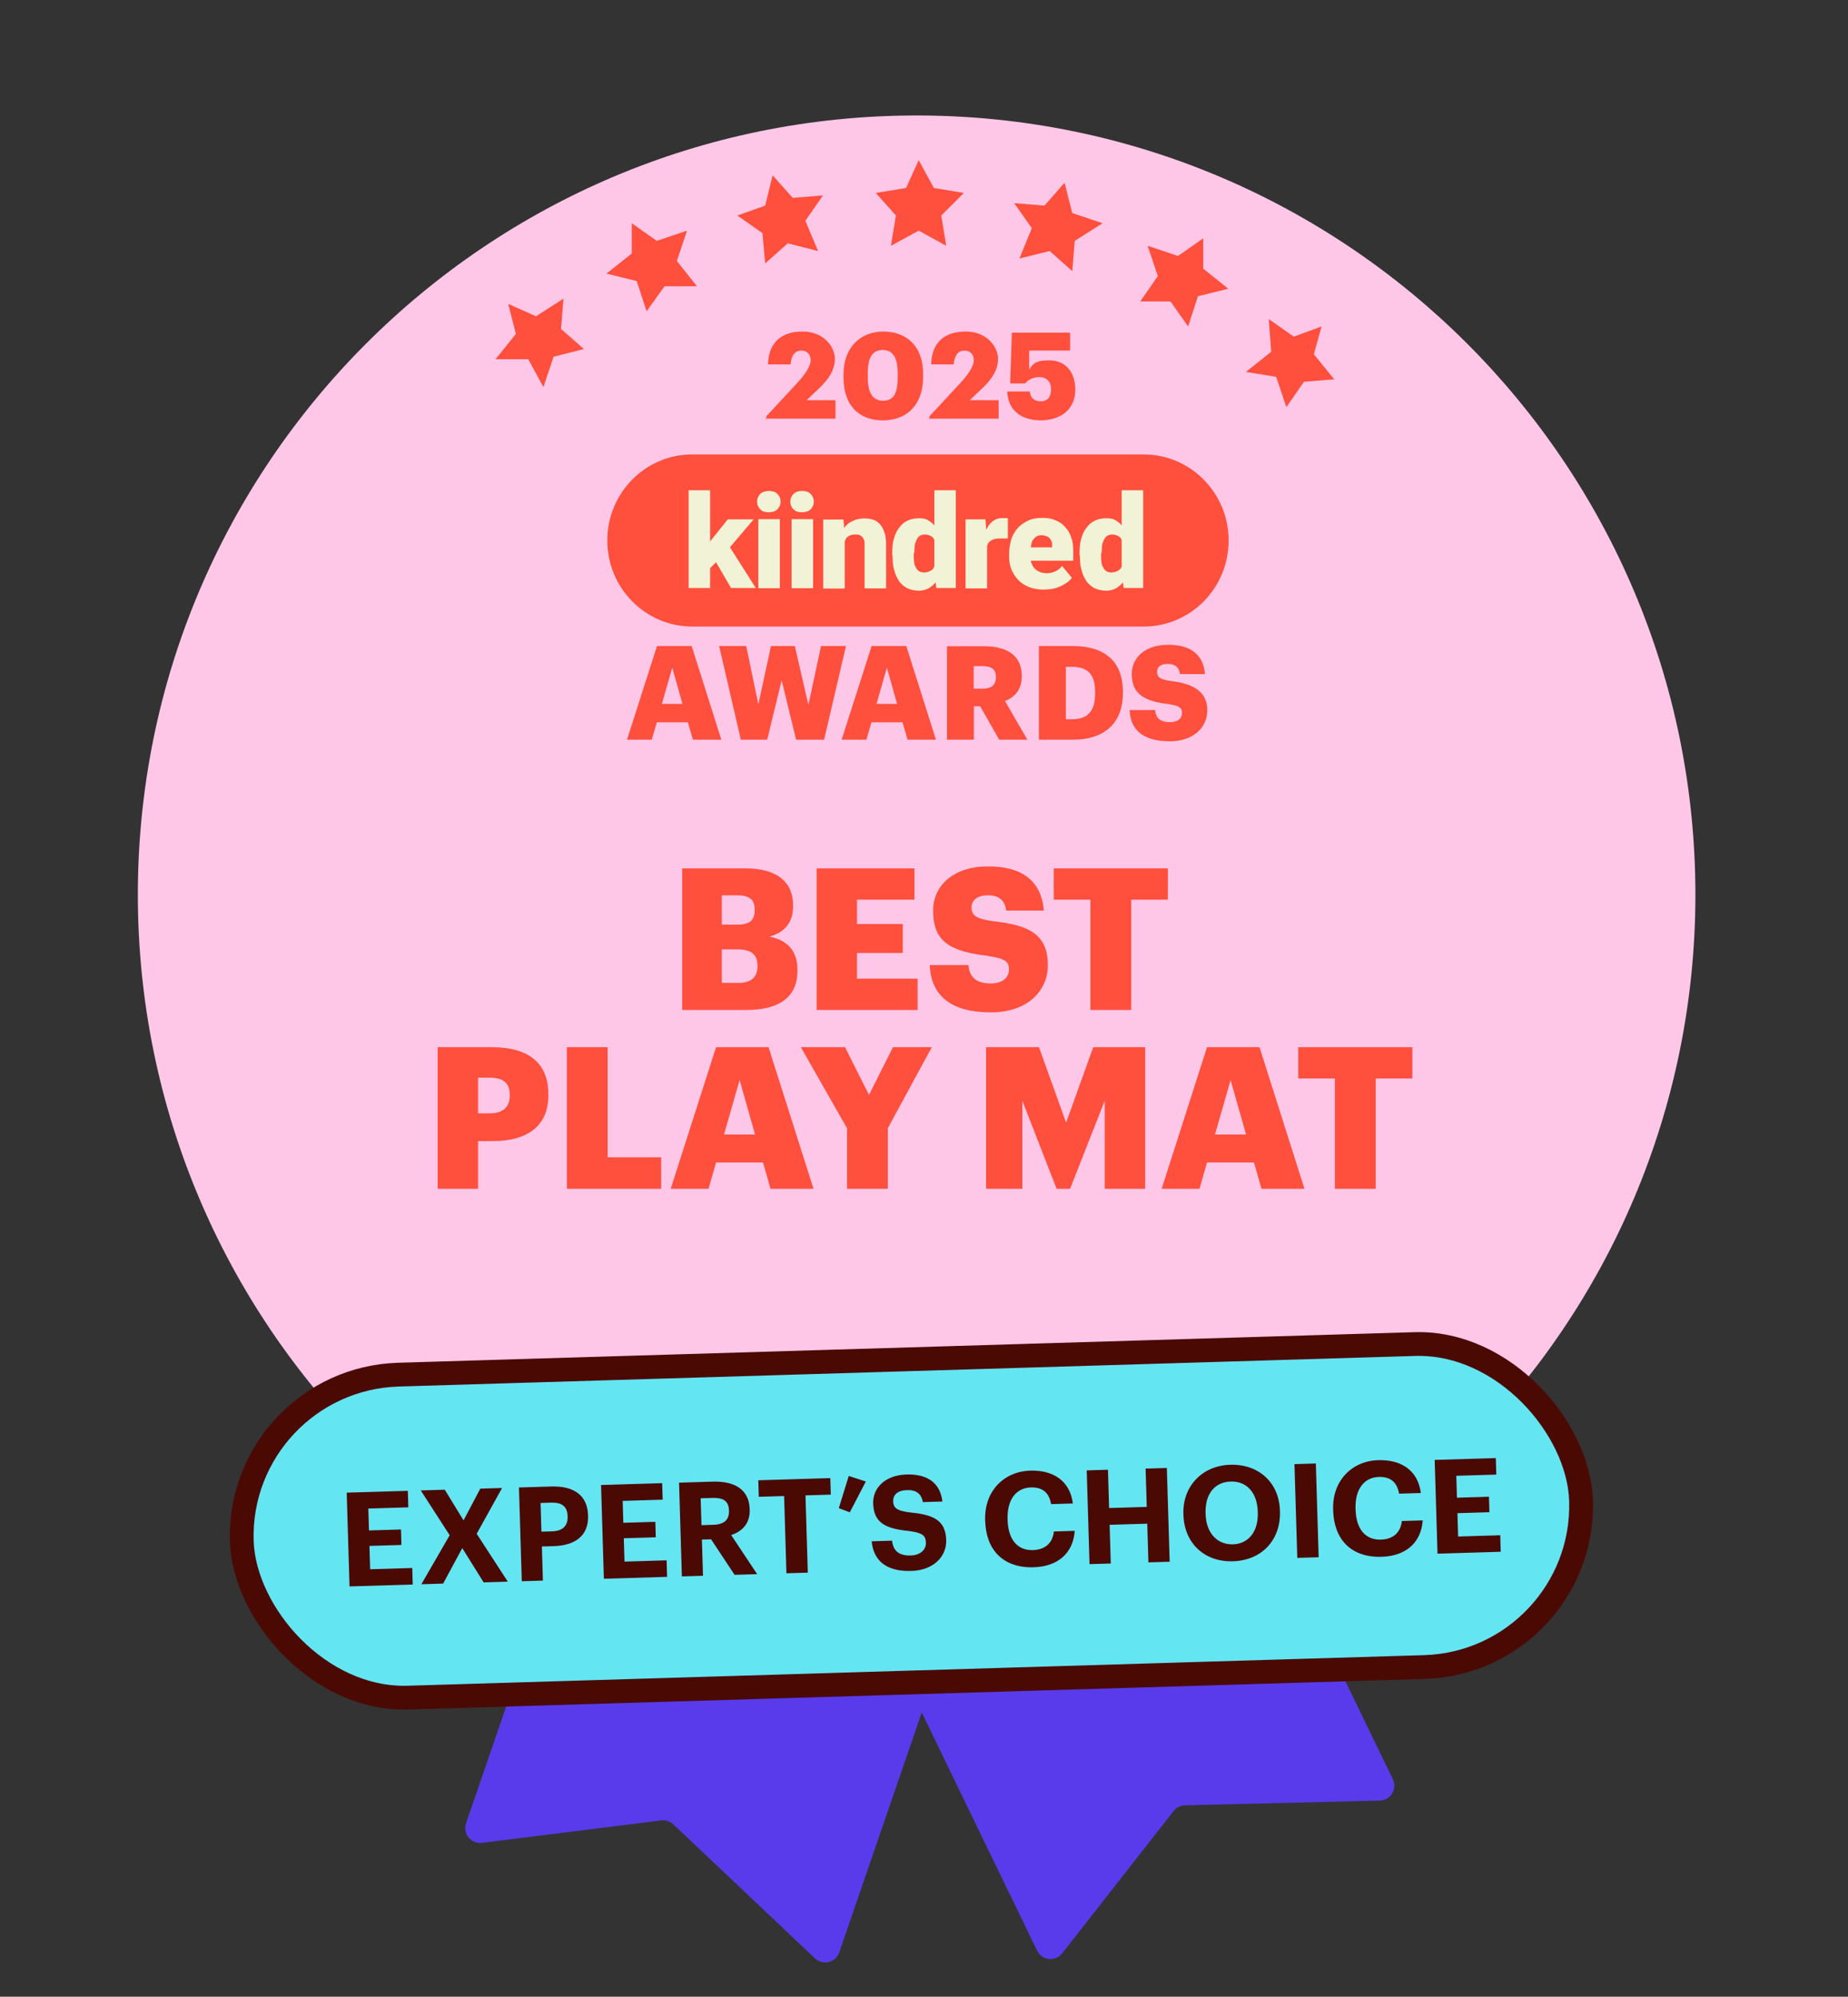 <svg width="248" height="268" viewBox="0 0 248 268" fill="none" xmlns="http://www.w3.org/2000/svg">
<rect x="0" y="0" width="248" height="268" fill="#333333" stroke="none"/>
<g clip-path="url(#clip0_3539_180674)">
<path d="M139.176 261.815L111.372 204.401C110.89 203.407 111.306 202.21 112.3 201.729L156.401 180.372C157.395 179.89 158.591 180.306 159.072 181.3L186.921 238.805C187.555 240.115 186.624 241.641 185.17 241.677L159.021 242.314C158.423 242.329 157.863 242.61 157.495 243.081L142.551 262.175C141.639 263.341 139.821 263.147 139.176 261.815Z" fill="#593BEB"/>
<path d="M62.543 244.717L83.284 184.391C83.643 183.347 84.781 182.791 85.826 183.15L132.164 199.082C133.208 199.441 133.764 200.579 133.405 201.624L112.63 262.046C112.157 263.422 110.421 263.848 109.364 262.849L90.365 244.87C89.93 244.459 89.335 244.264 88.741 244.339L64.683 247.352C63.214 247.536 62.062 246.117 62.543 244.717Z" fill="#593BEB"/>
<path d="M123.011 224.663C180.717 224.663 227.521 177.827 227.521 120.081C227.521 62.336 180.717 15.5 123.011 15.5C65.304 15.5 18.5 62.336 18.5 120.081C18.5 177.827 65.304 224.663 123.011 224.663Z" fill="#FFC7E7"/>
<path d="M108.956 203.454L104.894 204.449L101.867 201.753L101.536 205.818L97.805 208.183L101.867 209.552L102.904 213.617L105.598 210.548L109.661 210.879L107.298 207.519L108.956 203.454Z" fill="#FF4F3D"/>
<path d="M88.685 197.688L86.322 194.327L84.995 198.393L80.933 199.388L84.291 202.085V206.15L87.69 203.786L91.753 205.155L90.385 201.089L92.748 197.688H88.685Z" fill="#FF4F3D"/>
<path d="M75.17 190.926L78.569 188.229L74.507 187.565L73.139 183.5L70.776 186.902L66.713 187.234L69.449 190.594L68.413 194.327L72.144 192.958L75.502 195.323L75.17 190.926Z" fill="#FF4F3D"/>
<path d="M173.835 195.696L177.566 197.356L176.529 193.332L179.266 189.93H174.871L172.84 186.196L171.472 190.262L167.409 191.299L170.477 193.995L170.145 198.061L173.835 195.696Z" fill="#FF4F3D"/>
<path d="M160.32 200.425L158.994 196.36L156.589 199.72H152.236L154.931 203.122L153.563 207.187L157.626 205.818L160.984 208.183V204.118L164.383 201.421L160.32 200.425Z" fill="#FF4F3D"/>
<path d="M143.075 202.79L140.048 205.487L135.986 204.449L137.685 208.515L135.322 211.917L139.385 211.585L142.08 214.613L143.075 210.548L146.806 209.22L143.448 206.856L143.075 202.79Z" fill="#FF4F3D"/>
<path d="M122.472 216.646L124.171 212.912L128.234 212.248L125.539 209.22L126.203 205.155L122.472 207.187L118.782 205.155L119.445 209.22L116.419 212.248L120.44 212.912L122.472 216.646Z" fill="#FF4F3D"/>
<path d="M153.485 84.094H92.895C86.616 84.094 81.5 78.926 81.5 72.545C81.5 66.164 86.591 60.996 92.895 60.996H153.485C159.764 60.996 164.88 66.164 164.88 72.545C164.88 78.926 159.789 84.094 153.485 84.094Z" fill="#FF4F3D"/>
<path d="M150.527 76.815V65.8H153.412V78.926H150.794L150.527 76.791V76.815ZM144.878 74.413V74.243C144.878 73.54 144.926 72.885 145.096 72.327C145.266 71.72 145.484 71.235 145.799 70.847C146.114 70.41 146.454 70.095 146.939 69.876C147.375 69.658 147.909 69.561 148.515 69.561C149.121 69.561 149.485 69.658 149.872 69.949C150.26 70.167 150.576 70.556 150.915 70.992C151.182 71.429 151.4 71.914 151.618 72.521C151.788 73.127 151.933 73.71 152.006 74.365V74.583C151.909 75.238 151.788 75.772 151.618 76.379C151.448 76.912 151.23 77.422 150.915 77.858C150.648 78.295 150.309 78.611 149.872 78.902C149.485 79.12 149 79.29 148.515 79.29C148.03 79.29 147.424 79.193 146.939 78.975C146.502 78.756 146.114 78.441 145.799 78.004C145.533 77.567 145.266 77.082 145.145 76.524C144.975 75.99 144.926 75.335 144.926 74.68L144.878 74.462V74.413ZM147.763 74.243V74.413C147.763 74.729 147.763 75.068 147.812 75.384C147.812 75.651 147.909 75.918 148.03 76.136C148.127 76.354 148.297 76.524 148.466 76.67C148.636 76.767 148.903 76.839 149.169 76.839C149.436 76.839 149.824 76.742 150.091 76.573C150.357 76.403 150.527 76.136 150.624 75.82C150.721 75.505 150.794 75.117 150.794 74.68V74.025C150.794 73.637 150.794 73.322 150.745 73.055C150.697 72.788 150.576 72.521 150.479 72.351C150.382 72.133 150.212 72.036 149.994 71.914C149.776 71.817 149.557 71.744 149.291 71.744C149.024 71.744 148.806 71.793 148.587 71.914C148.418 72.011 148.272 72.23 148.151 72.448C148.054 72.666 147.933 72.933 147.884 73.273C147.884 73.588 147.836 73.928 147.836 74.243H147.787H147.763Z" fill="#F2F2D6"/>
<path d="M140.198 79.144C139.447 79.144 138.792 79.047 138.186 78.829C137.58 78.611 137.095 78.295 136.658 77.859C136.27 77.422 135.955 76.985 135.737 76.451C135.519 75.918 135.422 75.359 135.422 74.704V74.389C135.422 73.734 135.519 73.079 135.689 72.472C135.858 71.866 136.173 71.381 136.513 70.944C136.901 70.507 137.337 70.192 137.919 69.901C138.453 69.634 139.107 69.512 139.883 69.512C140.659 69.512 141.144 69.609 141.629 69.828C142.162 70.046 142.599 70.313 142.938 70.75C143.326 71.138 143.593 71.623 143.762 72.157C143.981 72.691 144.029 73.346 144.029 74.074V75.262H136.464V73.467H141.192V73.249C141.192 72.933 141.192 72.715 141.023 72.497C140.926 72.278 140.756 72.108 140.538 72.011C140.319 71.914 140.053 71.841 139.786 71.841C139.519 71.841 139.18 71.89 139.034 72.06C138.816 72.23 138.647 72.375 138.55 72.594C138.453 72.812 138.38 73.079 138.331 73.418C138.331 73.734 138.283 74.074 138.283 74.389V74.704C138.283 75.02 138.283 75.359 138.453 75.626C138.55 75.893 138.671 76.16 138.889 76.33C139.059 76.548 139.277 76.645 139.544 76.767C139.81 76.864 140.077 76.936 140.416 76.936C140.756 76.936 141.168 76.888 141.556 76.718C141.944 76.548 142.259 76.33 142.526 75.966L143.835 77.543C143.665 77.81 143.399 78.077 143.011 78.295C142.696 78.562 142.259 78.732 141.75 78.902C141.265 79.072 140.707 79.12 140.125 79.12H140.222L140.198 79.144Z" fill="#F2F2D6"/>
<path d="M132.464 72.011V78.975H129.579V69.707H132.246L132.416 71.987H132.464V72.011ZM135.253 69.609V72.278H134.283C133.968 72.278 133.628 72.278 133.41 72.375C133.192 72.424 132.973 72.545 132.804 72.691C132.634 72.861 132.537 73.006 132.489 73.224C132.44 73.443 132.392 73.71 132.392 74.049L131.858 73.734C131.858 73.127 131.907 72.545 132.028 72.036C132.125 71.55 132.343 71.065 132.561 70.725C132.779 70.337 133.046 70.07 133.386 69.852C133.701 69.634 134.089 69.537 134.477 69.537H134.913C135.083 69.537 135.18 69.537 135.301 69.585" fill="#F2F2D6"/>
<path d="M125.384 76.815V65.8H128.269V78.926H125.65L125.384 76.791V76.815ZM119.734 74.413V74.243C119.734 73.54 119.783 72.885 119.953 72.327C120.122 71.72 120.341 71.235 120.656 70.847C120.971 70.41 121.31 70.095 121.795 69.876C122.232 69.658 122.765 69.561 123.371 69.561C123.977 69.561 124.341 69.658 124.729 69.949C125.117 70.167 125.432 70.556 125.771 70.992C126.038 71.429 126.256 71.914 126.475 72.521C126.644 73.127 126.79 73.71 126.863 74.365V74.583C126.766 75.238 126.644 75.772 126.475 76.379C126.305 76.912 126.087 77.422 125.771 77.858C125.505 78.295 125.165 78.611 124.729 78.902C124.341 79.12 123.856 79.29 123.371 79.29C122.886 79.29 122.28 79.193 121.795 78.975C121.359 78.756 120.971 78.441 120.656 78.004C120.389 77.567 120.122 77.082 120.001 76.524C119.831 75.99 119.783 75.335 119.783 74.68L119.734 74.462V74.413ZM122.62 74.243V74.413C122.62 74.729 122.62 75.068 122.668 75.384C122.668 75.651 122.765 75.918 122.886 76.136C122.983 76.354 123.153 76.524 123.323 76.67C123.492 76.767 123.759 76.839 124.026 76.839C124.293 76.839 124.68 76.742 124.947 76.573C125.214 76.403 125.384 76.136 125.481 75.82C125.578 75.505 125.65 75.117 125.65 74.68V74.025C125.65 73.637 125.65 73.322 125.602 73.055C125.553 72.788 125.432 72.521 125.335 72.351C125.238 72.133 125.068 72.036 124.85 71.914C124.632 71.817 124.414 71.744 124.147 71.744C123.88 71.744 123.662 71.793 123.444 71.914C123.274 72.011 123.129 72.23 123.008 72.448C122.911 72.666 122.789 72.933 122.741 73.273C122.741 73.588 122.692 73.928 122.692 74.243H122.644H122.62Z" fill="#F2F2D6"/>
<path d="M113.359 71.696V78.999H110.474V69.731H113.189L113.359 71.696ZM113.044 74.025H112.389C112.389 73.322 112.486 72.715 112.656 72.181C112.825 71.647 113.092 71.138 113.359 70.774C113.626 70.386 114.062 70.07 114.498 69.9C114.935 69.682 115.42 69.585 115.977 69.585C116.535 69.585 116.802 69.634 117.165 69.755C117.553 69.876 117.82 70.07 118.087 70.362C118.353 70.628 118.523 71.017 118.693 71.453C118.863 71.89 118.911 72.497 118.911 73.152V78.975H116.026V73.152C116.026 72.763 116.026 72.497 115.856 72.278C115.759 72.06 115.589 71.963 115.42 71.841C115.25 71.744 114.983 71.744 114.717 71.744C114.45 71.744 114.183 71.793 113.965 71.914C113.747 72.011 113.577 72.181 113.48 72.4C113.383 72.618 113.262 72.836 113.213 73.103C113.213 73.37 113.165 73.71 113.165 73.977L113.068 74.074L113.044 74.025Z" fill="#F2F2D6"/>
<path d="M109.116 69.682H106.23V78.95H109.116V69.682Z" fill="#F2F2D6"/>
<path d="M104.654 69.682H101.769V78.95H104.654V69.682Z" fill="#F2F2D6"/>
<path d="M95.296 78.926H92.411V65.8H95.296V78.926ZM101.164 69.682L97.139 74.413L95.005 76.548L93.745 74.704L95.49 72.424L97.672 69.707H101.164V69.682ZM98.109 78.926L95.66 74.729L97.794 73.2L101.43 78.926H98.109Z" fill="#F2F2D6"/>
<path d="M106.061 67.329C106.061 66.892 106.23 66.577 106.497 66.285C106.764 66.019 107.2 65.897 107.637 65.897C108.073 65.897 108.509 65.994 108.776 66.285C109.043 66.552 109.212 66.892 109.212 67.329C109.212 67.766 109.043 68.081 108.776 68.372C108.509 68.639 108.073 68.76 107.637 68.76C107.2 68.76 106.764 68.663 106.497 68.372C106.23 68.105 106.061 67.766 106.061 67.329Z" fill="#F2F2D6"/>
<path d="M101.6 67.329C101.6 66.892 101.769 66.577 102.036 66.285C102.303 66.019 102.739 65.897 103.176 65.897C103.612 65.897 104.048 65.994 104.315 66.285C104.582 66.552 104.752 66.892 104.752 67.329C104.752 67.766 104.582 68.081 104.315 68.372C104.048 68.639 103.612 68.76 103.176 68.76C102.739 68.76 102.303 68.663 102.036 68.372C101.769 68.105 101.6 67.766 101.6 67.329Z" fill="#F2F2D6"/>
<path d="M156.951 99.5C160.176 99.5 162.019 97.632 162.019 95.327C162.019 93.022 160.394 91.785 157.218 91.421C155.666 91.203 155.279 90.887 155.279 90.183C155.279 89.48 155.763 89.116 156.733 89.116C157.703 89.116 158.236 89.577 158.358 90.475H161.704C161.485 87.83 159.764 86.544 156.757 86.544C153.751 86.544 151.884 88.194 151.884 90.475C151.884 92.755 153.072 94.065 156.636 94.478C158.139 94.696 158.624 94.915 158.624 95.691C158.624 96.467 158.042 96.928 157 96.928C155.497 96.928 155.109 96.2 155.012 95.303H151.593C151.69 98.02 153.484 99.5 157 99.5M139.398 99.282H143.956C148.393 99.282 150.696 96.904 150.696 92.998V92.852C150.696 88.946 148.441 86.714 143.98 86.714H139.422V99.282H139.398ZM143.035 96.516V89.504H143.835C146.017 89.504 146.962 90.523 146.962 92.925V93.071C146.962 95.4 146.017 96.54 143.883 96.54H143.059L143.035 96.516ZM130.669 92.44V89.407H131.857C133.021 89.407 133.652 89.82 133.652 90.838V90.911C133.652 91.93 133.045 92.44 131.833 92.44H130.669ZM127.105 99.282H130.694V94.793H131.542L134.088 99.282H137.87L134.864 94.09C136.173 93.58 137.119 92.585 137.119 90.79V90.717C137.119 88.073 135.3 86.738 132.003 86.738H127.081V99.306L127.105 99.282ZM119.032 89.65L120.389 94.478H117.625L119.007 89.65H119.032ZM112.922 99.282H116.268L116.946 96.953H121.117L121.796 99.282H125.602L121.626 86.714H116.971L112.946 99.282H112.922ZM99.441 99.282H102.957L104.897 91.299L106.836 99.282H110.594L113.528 86.714H110.182L108.485 94.623L106.666 86.714H103.466L101.769 94.551L100.144 86.714H96.508L99.417 99.282H99.441ZM90.228 89.65L91.586 94.478H88.822L90.204 89.65H90.228ZM84.118 99.282H87.464L88.143 96.953H92.313L92.992 99.282H96.799L92.822 86.714H88.167L84.142 99.282H84.118Z" fill="#FF4F3D"/>
<path d="M139.584 56.423C142.524 56.423 144.303 54.797 144.303 52.32C144.303 49.842 142.911 48.371 140.822 48.371C138.733 48.371 138.578 48.99 138.114 49.61V47.055H143.607V44.655H135.793L135.561 51.468H137.572C137.959 51.004 138.578 50.616 139.506 50.616C140.435 50.616 141.054 51.236 141.054 52.242C141.054 53.249 140.59 53.868 139.661 53.868C138.733 53.868 138.269 53.326 138.191 52.552H135.174C135.251 54.72 136.644 56.423 139.739 56.423M124.651 56.191H134.013V53.713H130.145L131.769 52.165C133.085 50.926 133.936 49.687 133.936 48.139C133.936 46.59 132.466 44.5 129.603 44.5C126.74 44.5 125.038 45.971 124.961 48.913H127.978C128.133 47.52 128.675 47.055 129.448 47.055C130.222 47.055 130.686 47.597 130.686 48.371C130.686 49.145 129.913 50.307 128.752 51.545L124.729 55.881V56.346L124.651 56.191ZM118.462 56.423C121.789 56.423 123.878 54.255 123.878 50.616V50.152C123.878 46.358 121.557 44.5 118.539 44.5C115.522 44.5 113.201 46.59 113.201 50.229V50.694C113.201 54.333 115.212 56.423 118.462 56.423ZM118.539 53.791C117.147 53.791 116.45 52.784 116.45 50.616V50.152C116.45 47.984 117.069 46.977 118.462 46.977C119.855 46.977 120.474 48.061 120.474 50.152V50.616C120.474 52.784 119.932 53.791 118.462 53.791M102.756 56.191H112.118V53.713H108.249L109.874 52.165C111.189 50.926 112.04 49.687 112.04 48.139C112.04 46.59 110.57 44.5 107.708 44.5C104.845 44.5 103.143 45.971 103.065 48.913H106.083C106.237 47.52 106.779 47.055 107.553 47.055C108.326 47.055 108.791 47.597 108.791 48.371C108.791 49.145 108.017 50.307 106.856 51.545L102.833 55.881V56.346L102.756 56.191Z" fill="#FF4F3D"/>
<path d="M91.547 135.562V116.555H100.027C104.52 116.555 106.434 118.575 106.434 121.526V121.632C106.434 123.759 105.344 125.168 103.217 125.726C105.556 126.125 107.018 127.533 107.018 130.165V130.272C107.018 133.674 104.812 135.562 100.107 135.562H91.547ZM96.864 131.92H99.123C100.851 131.92 101.649 131.122 101.649 129.713V129.607C101.649 128.171 100.878 127.427 98.964 127.427H96.864V131.92ZM96.864 124.104H98.937C100.638 124.104 101.276 123.519 101.276 122.164V122.057C101.276 120.755 100.585 120.17 98.937 120.17H96.864V124.104ZM109.589 135.562V116.555H122.722V120.755H115.012V124.024H121.153V127.906H115.012V131.361H123.147V135.562H109.589ZM132.961 135.881C127.644 135.881 124.933 133.648 124.773 129.527H129.957C130.09 130.883 130.701 131.999 132.961 131.999C134.529 131.999 135.407 131.229 135.407 130.112C135.407 128.942 134.689 128.623 132.403 128.278C127.033 127.64 125.225 126.045 125.225 122.217C125.225 118.788 128.043 116.289 132.589 116.289C137.161 116.289 139.74 118.203 140.085 122.217H135.035C134.848 120.861 134.078 120.17 132.589 120.17C131.127 120.17 130.382 120.834 130.382 121.791C130.382 122.855 130.967 123.333 133.333 123.652C138.145 124.184 140.617 125.433 140.617 129.554C140.617 133.036 137.852 135.881 132.961 135.881ZM146.331 135.562V120.755H141.413V116.555H156.725V120.755H151.807V135.562H146.331ZM58.733 159.562V140.555H65.964C71.174 140.555 73.593 142.867 73.593 146.908V147.014C73.593 151.002 70.908 153.155 66.203 153.155H64.156V159.562H58.733ZM64.156 149.433H65.725C67.479 149.433 68.409 148.609 68.409 147.041V146.935C68.409 145.313 67.452 144.648 65.751 144.648H64.156V149.433ZM76.075 159.562V140.555H81.551V155.335H88.728V159.562H76.075ZM90.006 159.562L96.094 140.555H103.139L109.173 159.562H103.404L102.394 156.026H96.094L95.084 159.562H90.006ZM99.257 144.967L97.157 152.278H101.331L99.257 144.967ZM113.668 159.562V151.427L107.474 140.555H113.403L116.619 146.961L119.836 140.555H125.046L119.145 151.427V159.562H113.668ZM132.331 159.562V140.555H139.428L143.07 150.683L146.712 140.555H153.677V159.562H148.254V147.732L143.602 159.562H141.794L137.195 147.732V159.562H132.331ZM155.894 159.562L161.981 140.555H169.026L175.06 159.562H169.292L168.281 156.026H161.981L160.971 159.562H155.894ZM165.145 144.967L163.045 152.278H167.218L165.145 144.967ZM179.144 159.562V144.755H174.227V140.555H189.539V144.755H184.621V159.562H179.144Z" fill="#FF4F3D"/>
<path d="M136.809 34.692L140.872 33.696L143.898 36.393L144.23 32.327L147.961 29.963L143.898 28.594L142.862 24.528L140.167 27.598L136.105 27.266L138.468 30.627L136.809 34.692Z" fill="#FF4F3D"/>
<path d="M157.081 40.458L159.444 43.818L160.77 39.753L164.833 38.757L161.475 36.061L161.475 31.995L158.076 34.36L154.013 32.991L155.381 37.056L153.018 40.458L157.081 40.458Z" fill="#FF4F3D"/>
<path d="M170.596 47.22L167.196 49.917L171.259 50.58L172.627 54.646L174.99 51.244L179.053 50.912L176.317 47.552L177.353 43.818L173.622 45.187L170.264 42.823L170.596 47.22Z" fill="#FF4F3D"/>
<path d="M71.931 42.449L68.2 40.79L69.236 44.814L66.5 48.216L70.894 48.216L72.926 51.949L74.294 47.884L78.356 46.847L75.289 44.15L75.62 40.085L71.931 42.449Z" fill="#FF4F3D"/>
<path d="M85.445 37.72L86.772 41.786L89.176 38.425L93.529 38.425L90.835 35.024L92.203 30.958L88.14 32.327L84.782 29.963L84.782 34.028L81.383 36.725L85.445 37.72Z" fill="#FF4F3D"/>
<path d="M102.691 35.356L105.717 32.659L109.78 33.696L108.08 29.631L110.443 26.229L106.381 26.561L103.686 23.533L102.691 27.598L98.96 28.926L102.318 31.29L102.691 35.356Z" fill="#FF4F3D"/>
<path d="M123.294 21.5L121.594 25.234L117.532 25.897L120.226 28.926L119.563 32.991L123.294 30.958L126.984 32.991L126.32 28.926L129.347 25.897L125.325 25.234L123.294 21.5Z" fill="#FF4F3D"/>
<rect x="31.793" y="185.158" width="179.812" height="43.369" rx="21.684" transform="rotate(-1.724 31.793 185.158)" fill="#64E5F2" stroke="#4B0904" stroke-width="3.192"/>
<path d="M46.906 212.93L46.527 200.346L54.729 200.099L54.796 202.316L49.428 202.478L49.516 205.417L53.811 205.288L53.873 207.365L49.579 207.494L49.673 210.627L55.323 210.457L55.389 212.674L46.906 212.93ZM56.546 212.639L60.347 206.06L56.467 200.047L59.687 199.95L62.207 204.066L64.457 199.806L67.378 199.718L63.97 205.863L68.144 212.29L64.906 212.388L62.037 207.788L59.468 212.551L56.546 212.639ZM70.023 212.234L69.644 199.65L73.992 199.519C77.054 199.427 78.837 200.73 78.917 203.387L78.919 203.457C78.999 206.115 77.189 207.438 74.32 207.524L72.719 207.572L72.857 212.148L70.023 212.234ZM72.659 205.584L74.102 205.54C75.493 205.498 76.212 204.807 76.174 203.558L76.172 203.487C76.132 202.15 75.341 201.645 73.986 201.686L72.543 201.729L72.659 205.584ZM81.04 211.902L80.661 199.318L88.863 199.071L88.93 201.289L83.562 201.45L83.65 204.39L87.945 204.26L88.007 206.337L83.713 206.466L83.807 209.599L89.457 209.429L89.523 211.647L81.04 211.902ZM91.507 211.587L91.128 199.003L95.634 198.867C98.608 198.778 100.528 199.936 100.606 202.54L100.609 202.611C100.666 204.512 99.587 205.548 98.122 206.033L101.61 211.283L98.582 211.374L95.427 206.607L94.195 206.644L94.341 211.502L91.507 211.587ZM94.136 204.708L95.738 204.66C97.163 204.617 97.867 203.997 97.831 202.782L97.828 202.712C97.79 201.427 97.002 201.011 95.629 201.052L94.028 201.1L94.136 204.708ZM105.538 211.165L105.226 200.798L101.829 200.901L101.763 198.683L111.425 198.392L111.492 200.61L108.095 200.712L108.407 211.078L105.538 211.165ZM114.045 202.981L112.567 202.427L113.899 198.106L116.193 198.847L114.045 202.981ZM122.296 210.854C118.846 210.958 117.213 209.386 116.979 206.874L119.707 206.792C119.864 207.915 120.367 208.833 122.233 208.777C123.483 208.739 124.289 208.028 124.259 207.043C124.229 206.039 123.691 205.703 121.834 205.477C118.601 205.152 117.252 204.224 117.178 201.795C117.114 199.648 118.861 197.992 121.642 197.908C124.475 197.823 126.168 199.04 126.472 201.533L123.849 201.612C123.639 200.473 122.954 199.965 121.705 200.003C120.455 200.04 119.839 200.64 119.864 201.485C119.891 202.383 120.309 202.793 122.253 203.016C125.31 203.312 126.901 204.092 126.979 206.696C127.047 208.932 125.27 210.764 122.296 210.854ZM138.722 210.359C134.604 210.483 132.327 208.015 132.211 204.143L132.206 204.002C132.091 200.183 134.688 197.498 138.261 197.39C141.288 197.299 143.585 198.71 143.978 201.798L141.056 201.886C140.8 200.379 139.93 199.595 138.346 199.643C136.358 199.702 135.137 201.289 135.216 203.894L135.22 204.035C135.298 206.64 136.541 208.117 138.617 208.055C140.184 208.008 141.251 207.183 141.431 205.557L144.229 205.472C144.006 208.597 141.819 210.266 138.722 210.359ZM146.214 209.94L145.836 197.356L148.687 197.27L148.841 202.409L153.893 202.257L153.738 197.118L156.589 197.032L156.968 209.616L154.117 209.702L153.96 204.51L148.909 204.662L149.066 209.854L146.214 209.94ZM165.453 207.282C167.583 207.218 168.871 205.541 168.795 203.007L168.79 202.866C168.717 200.419 167.364 198.787 165.164 198.853C162.982 198.919 161.71 200.56 161.786 203.094L161.79 203.235C161.868 205.805 163.394 207.344 165.453 207.282ZM165.469 209.554C161.526 209.673 158.927 207.021 158.817 203.342L158.812 203.201C158.7 199.453 161.365 196.712 165.096 196.6C168.88 196.486 171.65 198.957 171.764 202.741L171.768 202.882C171.881 206.631 169.393 209.436 165.469 209.554ZM174.094 209.101L173.715 196.517L176.584 196.43L176.963 209.014L174.094 209.101ZM185.42 208.953C181.301 209.077 179.025 206.609 178.909 202.737L178.904 202.597C178.789 198.777 181.386 196.092 184.959 195.985C187.986 195.893 190.283 197.304 190.676 200.392L187.754 200.48C187.497 198.973 186.628 198.189 185.044 198.237C183.056 198.297 181.835 199.884 181.913 202.488L181.918 202.629C181.996 205.234 183.238 206.711 185.315 206.649C186.882 206.602 187.949 205.777 188.129 204.151L190.927 204.067C190.704 207.191 188.517 208.86 185.42 208.953ZM192.912 208.534L192.533 195.95L200.735 195.703L200.802 197.921L195.434 198.083L195.522 201.022L199.817 200.892L199.879 202.969L195.585 203.098L195.679 206.231L201.329 206.061L201.395 208.279L192.912 208.534Z" fill="#4B0904"/>
</g>
<defs>
<clipPath id="clip0_3539_180674">
<rect width="247" height="267" fill="white" transform="translate(0.5 0.5)"/>
</clipPath>
</defs>
</svg>

